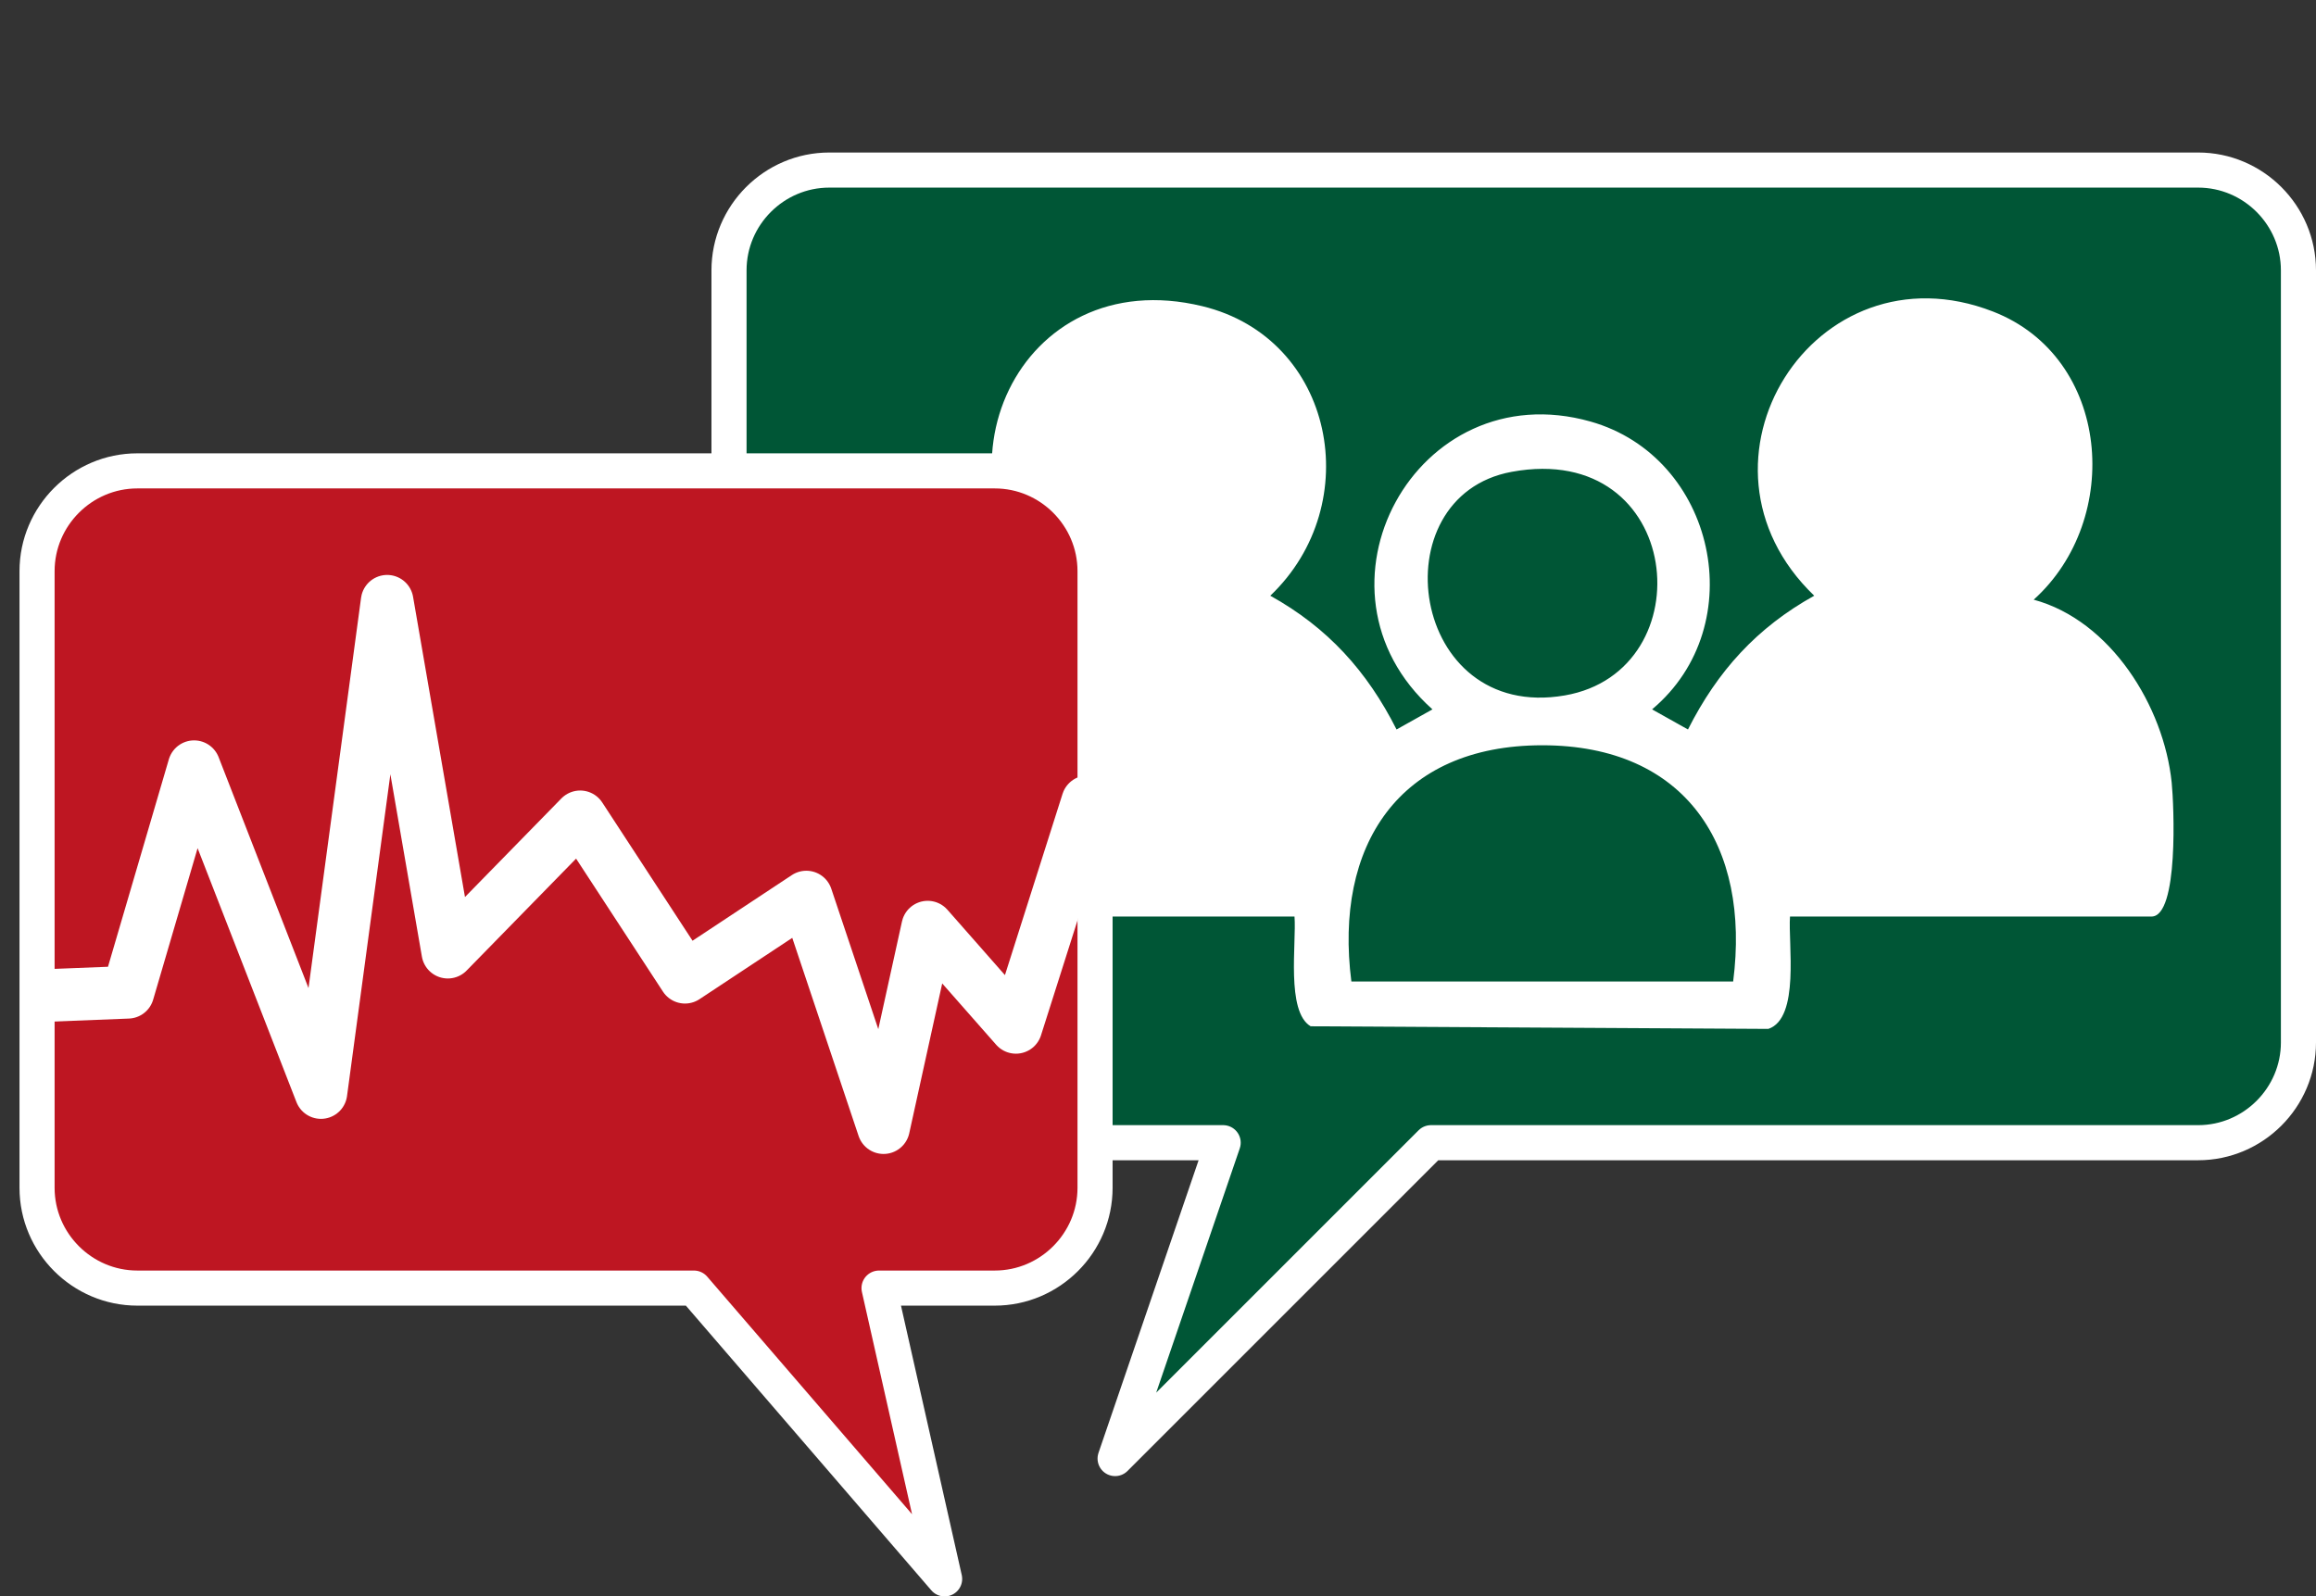 <?xml version="1.0" encoding="UTF-8"?><svg id="Ebene_1" xmlns="http://www.w3.org/2000/svg" xmlns:xlink="http://www.w3.org/1999/xlink" viewBox="0 0 461.89 318.42"><rect x="0" y="0" width="461.89" height="318.42" fill="#333333" stroke="none"/><defs><style>.cls-1{stroke-width:10.49px;}.cls-1,.cls-2,.cls-3{fill:none;}.cls-1,.cls-3{stroke-linejoin:round;}.cls-1,.cls-3,.cls-4{stroke:#fff;}.cls-5,.cls-4{fill:#fff;}.cls-3{stroke-width:7px;}.cls-6{fill:#be1622;}.cls-7{fill:#4c8676;}.cls-8{clip-path:url(#clippath);}.cls-9{fill:#005636;}.cls-4{stroke-miterlimit:10;stroke-width:7.2px;}</style><clipPath id="clippath"><path class="cls-2" d="M198.39,93.92H27.39c-11,0-20,9-20,20v110c0,11,9,20,20,20h111l61,61-24.08-61h23.08c11,0,20-9,20-20v-110c0-11-9-20-20-20Z"/></clipPath></defs><path class="cls-9" d="M438.39,33.92H165.39c-11,0-20,9-20,20v154c0,11,9,20,20,20h78.55l-21.55,63,63-63h153c11,0,20-9,20-20V53.92c0-11-9-20-20-20Z"/><path id="BH_bubblepath" class="cls-3" d="M438.39,33.92H165.39c-11,0-20,9-20,20v154c0,11,9,20,20,20h78.55l-21.55,63,63-63h153c11,0,20-9,20-20V53.92c0-11-9-20-20-20Z"/><path class="cls-5" d="M186.08,182.81c-5.66-1.59-4.58-21.3-4.03-26.71,1.55-15.21,12.15-32.32,27.52-36.49-25.68-24.79-6.59-67.45,30.21-58.54,26.37,6.39,32.77,39.46,13.56,57.75,11.43,6.35,19.29,15.02,25.18,26.68l7.16-4.01c-26.76-23.9-3.33-67.25,31.52-57.41,24.92,7.04,32.31,40.61,12.28,57.41l7.16,4.01c5.89-11.66,13.75-20.33,25.18-26.68-27.65-26.56.05-70.52,35.65-56.68,23.52,9.14,25.96,41.41,8.12,57.47,15.37,4.17,25.97,21.28,27.52,36.49.45,4.41,1.43,26.71-4.03,26.71h-72.09c-.4,5.34,2.02,20.28-4.32,22.41l-91.28-.52c-4.94-2.92-2.81-16.65-3.22-21.89h-72.09ZM228.63,69.71c-35.99,4.17-20.38,60.14,12.88,43.78,23.58-11.6,11.24-46.58-12.88-43.78ZM382.58,69.75c-30.04,2.21-27.48,47.26,2.61,46.5,30.77-.79,28.39-48.78-2.61-46.5ZM301.48,94.11c-26.58,4.89-20.38,49.94,10.58,44.6,28.1-4.84,23.79-50.93-10.58-44.6ZM259.77,173.11c3.41-16.45,15.66-16.21,3.25-33.22-14.82-20.31-57.35-18.94-67.21,5.67-3.7,9.23-2.28,17.83-2.43,27.53l66.39.02ZM421.79,171.47c1.84-19.15-1.96-37.14-22.32-43.29-17.62-5.32-39.23-2.21-49.3,14.6-9.33,15.57,3.03,15.41,5.22,30.33,1.13.08,2.01-1.64,2.41-1.64h63.99ZM345.65,195.77c3.48-27.05-9.43-47.12-38.07-47.12s-41.55,20.08-38.07,47.12h76.14Z"/><path class="cls-4" d="M259.77,173.11l-66.39-.02c.15-9.7-1.27-18.3,2.43-27.53,9.86-24.61,52.39-25.98,67.21-5.67,12.41,17.01.16,16.76-3.25,33.22Z"/><path class="cls-4" d="M421.79,171.47h-63.99c-.4,0-1.28,1.72-2.41,1.64-2.2-14.93-14.55-14.76-5.22-30.33,10.07-16.8,31.68-19.92,49.3-14.6,20.36,6.15,24.16,24.14,22.32,43.29Z"/><path class="cls-4" d="M228.63,69.71c24.12-2.8,36.46,32.18,12.88,43.78-33.25,16.36-48.87-39.61-12.88-43.78Z"/><path class="cls-4" d="M382.58,69.75c31.01-2.28,33.39,45.71,2.61,46.5-30.09.77-32.66-44.28-2.61-46.5Z"/><path class="cls-7" d="M198.39,93.92H27.39c-11,0-20,9-20,20v123c0,11,9,20,20,20h111l50,58-13.08-58h23.08c11,0,20-9,20-20v-123c0-11-9-20-20-20Z"/><path class="cls-6" d="M198.39,93.92H27.39c-11,0-20,9-20,20v123c0,11,9,20,20,20h111l50,58-13.08-58h23.08c11,0,20-9,20-20v-123c0-11-9-20-20-20Z"/><path class="cls-3" d="M198.39,93.92H27.39c-11,0-20,9-20,20v123c0,11,9,20,20,20h111l50,58-13.08-58h23.08c11,0,20-9,20-20v-123c0-11-9-20-20-20Z"/><g class="cls-8"><polyline class="cls-1" points=".21 198.92 25.51 197.92 38.71 152.92 64.01 217.92 77.21 119.92 89.31 189.92 115.71 162.92 136.61 194.92 160.81 178.92 176.21 224.92 185.01 184.92 202.61 204.92 216.91 159.92 245.51 204.92"/></g></svg>